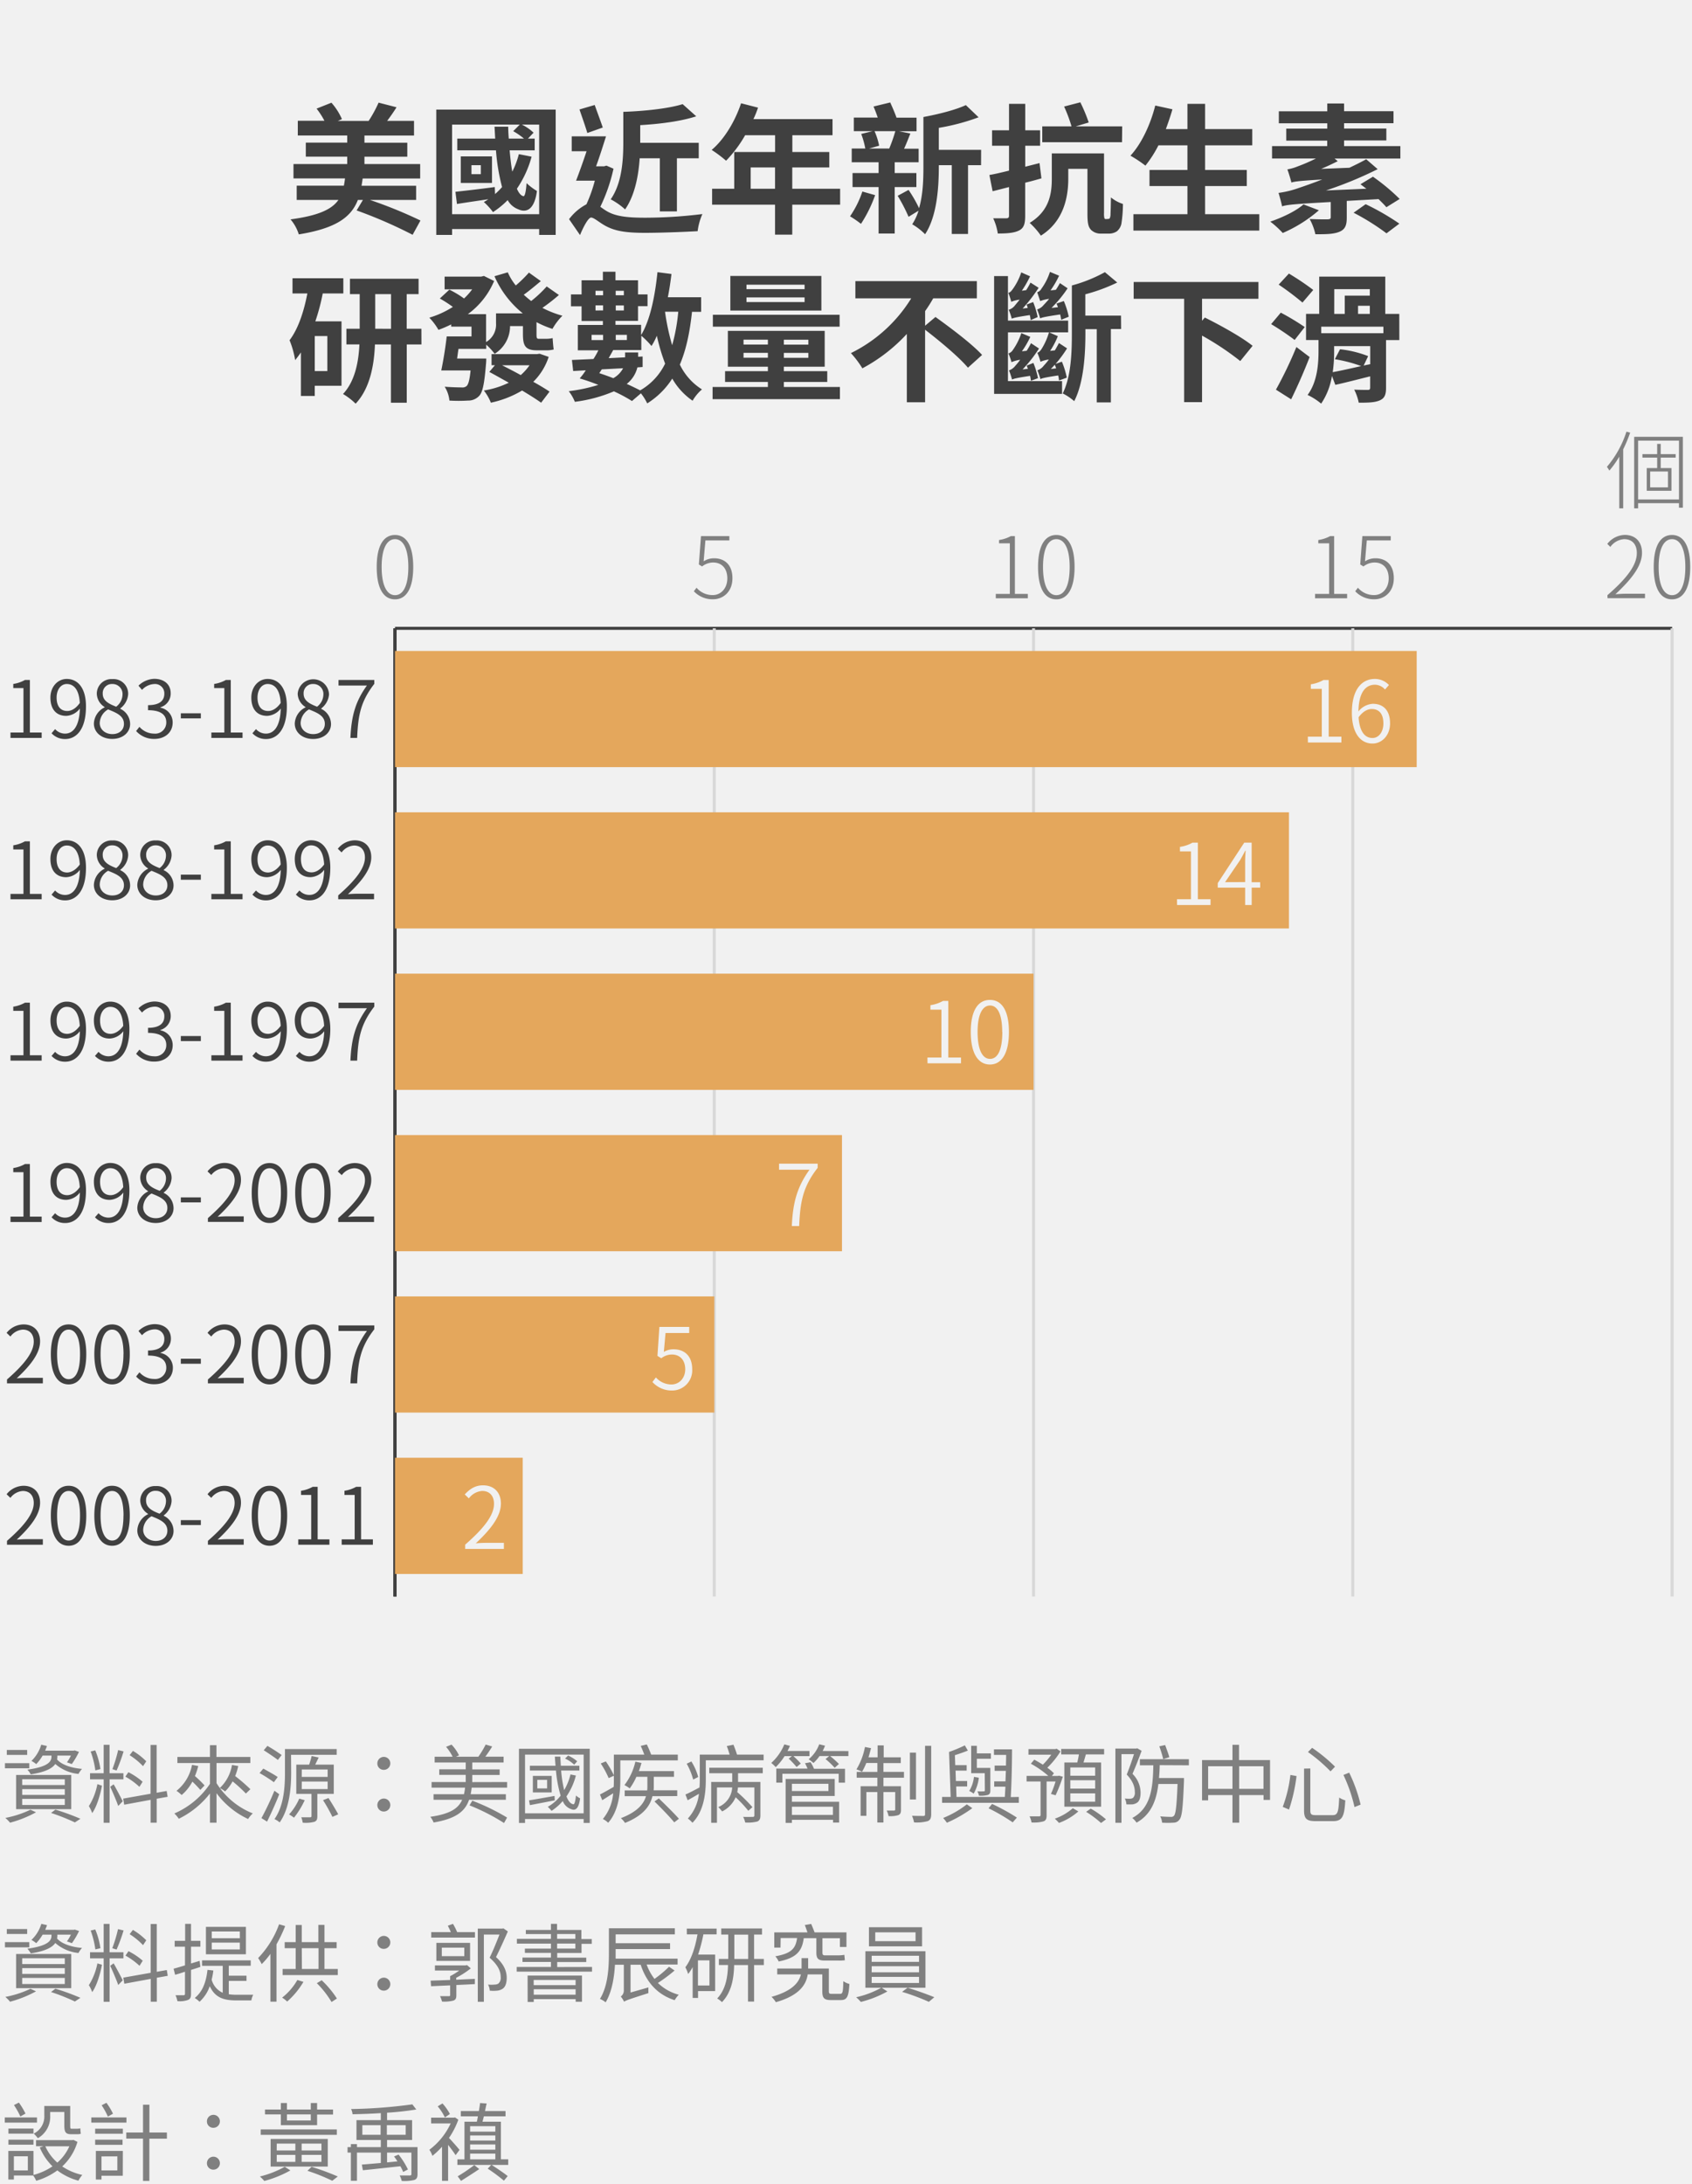 <svg xmlns="http://www.w3.org/2000/svg" viewBox="0 0 556 717.47"><rect x="0" y="0" width="556" height="717.47" fill="#333333" stroke="none"/><defs><style>.cls-1{fill:#f1f1f1}.cls-2{fill:#404040}.cls-3{fill:gray}.cls-4{fill:#d8d8d8}.cls-5{fill:#e4a75c}</style></defs><path class="cls-1" d="M-2948.53-2464h7200v6072h-7200z" id="bg_f1f1f1"/><g id="範例參考"><path class="cls-2" d="M121.56 65.68a147.54 147.54 0 0 1 16.61 6.76l-2.58 4.69a152.4 152.4 0 0 0-18.4-8l2.07-3.45h-1.66C115.39 71.34 110.47 75 98.19 77a14 14 0 0 0-2.72-4.93c9.25-1.24 13.57-3.31 15.74-6.39H97.5V61H113c.14-.74.28-1.56.37-2.39H96.44V53.9h17.66v-2.44h-13.61v-4.6h13.61v-2.35H97.86v-4.83h8.75a25.92 25.92 0 0 0-2.58-4l4.88-1.94a20.47 20.47 0 0 1 3.45 5.39l-1.34.59h10.12a42.53 42.53 0 0 0 3.27-6l5.89 1.52c-1 1.61-2.07 3.13-3.08 4.46h8.83v4.83h-16.29v2.35h14.08v4.6h-14.08v2.42h18.31v4.74h-18.9c-.1.83-.24 1.61-.37 2.39h17.94v4.65zM182.6 36v41.18h-5.43v-1.93h-28.61v1.93h-5.2V36zm-5.43 34.37V40.93h-5.7a15.32 15.32 0 0 1 3.86 2.66l-1.84 1.94h2.21v3.86h-8.23c.23 2.58.5 5 .87 7a28.35 28.35 0 0 0 2.16-5.75l4.19.83A35.24 35.24 0 0 1 169.86 62c.6 1.38 1.29 2.26 2.11 2.44.51.19.88-1.61 1.06-4.28a19.74 19.74 0 0 0 3.41 2.58c-.74 5.66-3.13 7.41-6.17 6a6.6 6.6 0 0 1-3.45-3 27.88 27.88 0 0 1-4.82 3.94 21.83 21.83 0 0 0-3-3.31c.5-.28 1-.6 1.47-.92-3.68.55-7.27 1.06-10.31 1.56l-.5-4c3.36-.37 8.14-.92 12.93-1.56l.09 2.3a23.78 23.78 0 0 0 2.3-2.3 65.9 65.9 0 0 1-2-12.06h-12.72v-3.86h12.47c-.09-1.29-.14-2.58-.23-3.91h4.5c0 1.33.09 2.62.18 3.91h5a22 22 0 0 0-3.54-2.44l2.16-2.16h-22.24v29.44zm-15.5-10.26h-10.26v-8.74h10.26zM158 54.27h-3.08v2.94H158zM201.6 55.42a56.4 56.4 0 0 1-4.33 12.51c.6.42 1.24.92 2.12 1.43 3.13 1.88 7.45 2.16 12.79 2.16a155 155 0 0 0 18.63-1.2 19.71 19.71 0 0 0-1.56 5.62c-3.87.23-11.92.55-17.26.55-6.12 0-9.93-.51-13.29-2.44-1.89-1.06-3.54-2.58-4.46-2.58s-2.58 3.13-3.64 5.75L187 72a17.05 17.05 0 0 1 5.7-4.88 47.09 47.09 0 0 0 2.76-7.77h-6.16c1-2.58 2.3-6.21 3.45-9.66h-4.88v-4.9h11.27c-1 3.13-2.11 6.72-3.27 9.85h2.63l.78-.23zM193 43.69c-.6-2.07-1.75-5.29-2.58-7.73l5-1.47c.87 2.43 2 5.47 2.66 7.4zM210.2 52c-.37 5.7-1.61 12.24-4.79 16.79a22.92 22.92 0 0 0-4.73-3.31c3.77-5.39 4.14-13.16 4.14-18.77v-9.97c7-.23 15-1.1 19.5-2.53l4.47 4c-5.11 1.66-12 2.53-18.41 2.9v5.8h19.23V52h-7.17v17.45h-5.62V52zM276.07 67.24h-15.73v9.85h-5.66v-9.85H234V62h7.27V49.94h13.43v-5.52h-9.84a41.75 41.75 0 0 1-6.26 8.38 43 43 0 0 0-4.74-3.55c4.14-3.49 7.68-9.38 9.66-15.32l5.57 1.43a29.7 29.7 0 0 1-1.52 3.77h26v5.29h-13.2v5.52h12.14V55h-12.17v7h15.73zM254.68 62v-7h-8v7zM287.57 64.11a43.62 43.62 0 0 1-4.65 9.43 34.88 34.88 0 0 0-3.59-2.48 32.42 32.42 0 0 0 4.05-8.14zm6.43-2.66v15.27h-5.29V61.45h-8.56v-4.61h8.56V53.3h-8.83v-4.51h4.46A27 27 0 0 0 283 44l3.78-.92h-6.21v-4.45h7.86c-.41-1.25-.92-2.53-1.38-3.64l5.48-1.33c.69 1.52 1.52 3.4 2.07 5h6.58v4.46h-5.75l3.72.74c-.69 1.74-1.38 3.54-2.07 5h4.79v4.44H294v3.54h7.13v4.61zm-6.62-18.36a22.68 22.68 0 0 1 1.51 4.78l-3.31.92h6.63a51.92 51.92 0 0 0 2-5.7zm35 11.18h-4.28v22.59h-5.34V54.27h-4.26v.55c0 6.76-.6 16.24-4.51 22.13a20.23 20.23 0 0 0-4.23-3.27 17.85 17.85 0 0 0 2.07-4.46l-3.27 2a56 56 0 0 0-3.58-6.9l3.58-1.93a44.31 44.31 0 0 1 3.45 6c1.29-4.42 1.43-9.39 1.43-13.62V38.44c5-.92 10.58-2.34 13.94-3.91l4.19 4A70.46 70.46 0 0 1 308.5 42v7.23h13.9zM342.22 58.59c-1.75.51-3.54 1-5.34 1.43v10.9c0 2.67-.46 4-2 4.79s-3.77 1-7 1a18 18 0 0 0-1.51-5h4.32c.6 0 .88-.23.88-.88v-9.38l-5.39 1.38-1.06-5.34c1.84-.32 4-.83 6.45-1.43v-8.19H326v-5.06h5.57v-8.69h5.33v8.69h4.88v5.06h-4.88v6.9l4.69-1.19zM364 71.93a1.05 1.05 0 0 0 .65-.18 3.3 3.3 0 0 0 .27-1.52c.05-.83.1-2.85.14-5.38A11.88 11.88 0 0 0 369 67a43 43 0 0 1-.51 6.53A4.4 4.4 0 0 1 367 76a4.75 4.75 0 0 1-2.8.74h-2.49a4.47 4.47 0 0 1-3.17-1.2c-.83-.92-1.2-1.88-1.2-5.38v-14.7h-6.3v3.27c0 6.07-1.52 14-9 18.68a24.67 24.67 0 0 0-3.68-4.19c6.58-4 7.27-9.8 7.27-14.58V50.4h17.16V70a5.73 5.73 0 0 0 .14 1.74.54.54 0 0 0 .51.23zm4.7-25.21h-26.21v-5.2h9.62a48.36 48.36 0 0 0-2.44-6.52l5.33-1.39a53.53 53.53 0 0 1 2.76 6.63l-4.28 1.28h15.28zM413.8 70.37v5.38h-41.36v-5.38h17.76v-9.25h-12.47v-5.29h12.47v-8.09h-9.53a37.8 37.8 0 0 1-4.28 6.67 42.87 42.87 0 0 0-4.92-3.27c3.59-3.86 6.58-10.21 8.15-16.47l5.65 1.24c-.64 2.21-1.38 4.37-2.16 6.49h7.09v-8.28h5.8v8.28h15.5v5.34H396v8.09h13.7v5.29H396v9.25zM433.39 69.08a45.7 45.7 0 0 1-11.87 7.46 31.75 31.75 0 0 0-4.09-3.73c4-1.38 8.41-3.45 10.9-5.66zm26.78-17h-21.63l1.06.87c-1.75.87-3.59 1.75-5.47 2.53l9.29-.37c1.93-.92 3.82-1.84 5.52-2.8l3.77 3.26a126.8 126.8 0 0 1-17 7L449 62l-1.94-1.47 4.1-2.48a66.61 66.61 0 0 1 8.78 7.31l-4.37 2.72c-.64-.79-1.56-1.66-2.57-2.67l-10.45.59v5.52c0 2.48-.51 3.86-2.49 4.65s-4.46.78-7.82.78a18.31 18.31 0 0 0-1.89-5c2.35.1 5.16.14 5.94.1s1-.19 1-.69v-5c-12.43.69-14.45.92-16 1.43-.14-.88-.78-3.18-1.15-4.42a32.21 32.21 0 0 0 6.76-1.66c1.38-.46 4.19-1.42 7.59-2.75-7.72.46-9.15.68-10.12 1-.23-.92-.87-3.08-1.33-4.32a15.82 15.82 0 0 0 3.45-1 57.93 57.93 0 0 0 5.93-2.57H418V48h18.13v-1.8h-13.46v-3.94h13.48v-1.75h-15.92v-3.95h15.92V34h5.52v2.53h16.24v3.95h-16.24v1.75h13.89v3.91h-13.89V48h18.5zm-11.41 15a80.55 80.55 0 0 1 11.08 6.39l-4.23 3.18a76.62 76.62 0 0 0-10.81-6.77zM106.05 96.4a67.83 67.83 0 0 1-2.43 9.16h8.6v21.16h-8.79v3.36h-4.55v-14.31c-.6.88-1.25 1.75-1.89 2.53a29.89 29.89 0 0 0-1.84-6.53C98 108 99.84 102.43 101 96.4h-4.88v-5h16.7v5zm1.52 14h-4.14v11.5h4.14zm30.92 2.76h-4.83v19.14h-5.2v-19.15h-5.25c-.27 6.76-1.61 14.44-6.35 19.46a21.55 21.55 0 0 0-4.14-3.18c4-4.27 5.11-10.67 5.39-16.28h-4.28V108h4.37V96.63H115v-5.06h22.55v5.06h-3.91V108h4.83zm-10-5.15V96.63h-5.19V108zM183.66 96.91a60.47 60.47 0 0 1-5.43 4.23 33.49 33.49 0 0 0 6.58 2.58 20.07 20.07 0 0 0-3.27 4.32 31.09 31.09 0 0 1-5.24-2.21v4c0 1.1.09 1.47.69 1.47h2.25a9.62 9.62 0 0 0 2.35-.23c.09 1.11.18 2.67.37 3.73a9.15 9.15 0 0 1-2.67.28h-2.85c-3.87 0-4.6-1.57-4.6-5.3v-2.66h-4.24a10.66 10.66 0 0 1-5.06 9.11 19.46 19.46 0 0 0-2.76-3v1.38h-9.11c-.18 1.06-.32 2.16-.46 3.17h9.57s0 1.25-.09 1.89c-.51 6.21-1.06 9.2-2.25 10.4a4.87 4.87 0 0 1-3.68 1.52 48.7 48.7 0 0 1-6.08 0 10.31 10.31 0 0 0-1.56-4.55c2.3.18 4.55.23 5.57.23a2.11 2.11 0 0 0 1.65-.46c.55-.51 1-2 1.29-5.11H145c.64-3 1.38-7.54 1.79-11.18h8.15v-3.22h-6.68v-.73a38.07 38.07 0 0 1-4.18 1.79 20.66 20.66 0 0 0-3-4 30.23 30.23 0 0 0 7.73-3.54 44.71 44.71 0 0 0-4.28-2.76l3.13-2.9a32.19 32.19 0 0 1 4.83 2.9 23.18 23.18 0 0 0 2.67-3h-9.06v-4.18h12l.92-.23 3.35 1.66a25.91 25.91 0 0 1-8.64 10.9h6v9.16a6.63 6.63 0 0 0 3.27-6.17v-3.26h8.79a31.93 31.93 0 0 1-9.3-12.2l4.37-1.28a18.77 18.77 0 0 0 2.63 4.32 42.48 42.48 0 0 0 4.32-4.23l3.91 2.8c-1.89 1.57-3.86 3.23-5.61 4.47.78.73 1.61 1.42 2.44 2.07a39.34 39.34 0 0 0 5.1-4.79zm-3.36 20.33a20.42 20.42 0 0 1-5.06 8.19c2.07 1.15 4 2.3 5.34 3.22l-2.76 3.64c-1.57-1.11-3.78-2.53-6.26-4a33.81 33.81 0 0 1-10.26 4 15.79 15.79 0 0 0-2.3-4 29.44 29.44 0 0 0 8.19-2.57c-2.26-1.24-4.42-2.49-6.4-3.54l1.85-2.21h-1.11v-3.64h14.95l.83-.13zM165 120c1.93 1 4.05 2.07 6.12 3.22A17.63 17.63 0 0 0 174 120zM227.4 102.43c-.73 6.76-1.93 12.51-4 17.34a19.6 19.6 0 0 0 7.27 8.15 14.33 14.33 0 0 0-3.08 3.72 22 22 0 0 1-6.68-7.27 26.25 26.25 0 0 1-8.23 8.15 17.46 17.46 0 0 0-2.07-3.31l-2.94 2.53a48.72 48.72 0 0 0-5.94-3.18A47.8 47.8 0 0 1 188.9 132a14.69 14.69 0 0 0-2-3.49 54.28 54.28 0 0 0 9.71-2.07 63.92 63.92 0 0 0-6.12-2.12 21.33 21.33 0 0 0 2-2.67l-4.14.23-.41-3.63c2-.09 4.41-.18 7.08-.32a29.32 29.32 0 0 0 1.61-2.85h-6.76v-8.33h8.24v-1.29h-7v-4.83h-3.49v-3.91h3.49v-4.64h7v-2.81h4.14v2.81h7.4v4.64h3.13v3.87h-3.13v4.83h-7.4v1.29h8.42v3.36c3-4.93 4.55-12.75 5.38-20.66l4.6.6c-.32 2.57-.69 5.15-1.2 7.64h10.95v4.78zm-33 9.29h3.78V110h-3.78zm1.29-16.19V97h2.49v-1.47zm2.49 6.44v-1.66h-2.49V102zm-1.25 20.61c1.52.51 3.09 1.06 4.6 1.66a8 8 0 0 0 3.22-3.27l-7 .37zm12.52-1.89a9.88 9.88 0 0 1-3.5 5.43c1.66.74 3.13 1.47 4.42 2.12a20.36 20.36 0 0 0 8.19-8.79 65.55 65.55 0 0 1-2.72-9.15 22.65 22.65 0 0 1-1.75 3.36 28.67 28.67 0 0 0-3.35-3.36v4.7h-9.24c-.46.87-1 1.74-1.47 2.66l5.38-.27v-1.61h4.28v1.42l1.48-.09v3.45zm-7.13-25.16V97H205v-1.47zM205 102v-1.66h-2.66V102zm-2.66 8v1.7H206V110zm16.19-7.59a75.1 75.1 0 0 0 2.35 11 61.15 61.15 0 0 0 2-11zM276 127.13v4h-41.84v-4h18.17v-1.65h-14.07v-3.54h14.07v-1.48h-13.15v-11.77H271v11.77h-13.42v1.48h14.26v3.54h-14.26v1.65zm-.09-19.82h-41.66v-3.91h41.64zm-6-5.29H240V90.65h29.9zm-25.58 11.17h8v-1.61h-8zm8 4.33v-1.61h-8v1.61zm12.06-24H245.3V95h19.09zm0 4.19H245.3v1.52h19.09zm1.24 13.89h-8.05v1.61h8.05zm0 4.33h-8.05v1.61h8.05zM307.4 104.13c4.92 3.54 12 8.83 15.32 12.47l-4.65 4.19c-2.85-3.41-9.11-8.65-14.08-12.47v23.83h-6V109.7a55.08 55.08 0 0 1-14.61 11.3 31.87 31.87 0 0 0-3.77-5 48.28 48.28 0 0 0 19.83-18h-18.36v-5.65H321V98h-14.34a45.85 45.85 0 0 1-2.66 4.2v4.8zM331.22 125.2H349v4.19h-22.33V90.7h4.55v14.63H351v3.86h-19.78zm.14-29c.51-.09.92-.51 1.38-1.15a20.33 20.33 0 0 0 2.85-5.57l2.9 1.29a34.27 34.27 0 0 1-2.71 4.74l1.42-.19a24.5 24.5 0 0 0 1.43-2.48l2.67 1.7a52.49 52.49 0 0 1-5.25 6.81l1.66-.18a6 6 0 0 0-.37-1.11l2.16-.83a27.42 27.42 0 0 1 1.48 4.93l-2.3 1a14.24 14.24 0 0 0-.28-1.65c-4.32.64-5.34.92-5.93 1.19a20.06 20.06 0 0 0-1-2.94 4.08 4.08 0 0 0 2.12-1.52c.27-.32.82-1 1.47-1.79a9.65 9.65 0 0 0-2.76.69 24.05 24.05 0 0 0-.94-2.92zm7.41 28.89a13.71 13.71 0 0 0-.28-1.61c-4.32.64-5.33.92-5.93 1.2a24.63 24.63 0 0 0-1-3 4.51 4.51 0 0 0 2.12-1.56 22 22 0 0 0 1.56-1.93 10.78 10.78 0 0 0-2.85.78v.03a21.58 21.58 0 0 0-1-2.9 2.56 2.56 0 0 0 1.42-1.1 21.2 21.2 0 0 0 2.81-5.57l2.94 1.24a28.85 28.85 0 0 1-2.76 4.74l1.57-.18a21.47 21.47 0 0 0 1.42-2.49l2.63 1.75a44.18 44.18 0 0 1-5.39 6.86l1.75-.19c-.14-.36-.27-.73-.41-1.05l2.21-.88a27.88 27.88 0 0 1 1.51 5zM340.84 96a2.35 2.35 0 0 0 1.38-1.16 19.43 19.43 0 0 0 2.8-5.52l3 1.25a30.38 30.38 0 0 1-2.81 4.83l1.75-.19a25.12 25.12 0 0 0 1.33-2.21l2.53 1.71a40.23 40.23 0 0 1-5.29 6.44l2.12-.23c-.14-.42-.33-.83-.46-1.2l2.39-.83a27.14 27.14 0 0 1 1.61 5.16l-2.48 1a17.36 17.36 0 0 0-.33-1.75c-5 .74-6 1-6.58 1.29a24 24 0 0 0-1-2.94 4.26 4.26 0 0 0 2.16-1.47c.33-.33 1-1.06 1.8-2a12.38 12.38 0 0 0-2.95.73c-.19-.58-.7-2.09-.97-2.91zm0 19.87c.51-.09.92-.51 1.38-1.15a21.79 21.79 0 0 0 2.49-5.57l2.9 1.29a26.06 26.06 0 0 1-2.53 4.83l1.56-.18c.46-.79.92-1.57 1.33-2.4l2.67 1.75a39.82 39.82 0 0 1-3.77 5.11l2.07-.74a27 27 0 0 1 1.61 5.25L348 125a12.32 12.32 0 0 0-.27-1.66c-4.33.65-5.34.92-5.84 1.2a24.84 24.84 0 0 0-1-2.9 4.17 4.17 0 0 0 2.11-1.54 18.49 18.49 0 0 0 1.66-2 10.85 10.85 0 0 0-2.76.74 18.11 18.11 0 0 0-1.02-2.93zm6.21 5.15a8.38 8.38 0 0 0-.45-1.19c-.42.46-.83.92-1.29 1.38zm21.35-12.93h-3.36v24.11h-4.64v-24.07h-3.73v1.38c0 6.68-.51 16.2-3.68 22.27a17.76 17.76 0 0 0-3.77-2.53c2.8-5.66 3-13.71 3-19.74V93.78a48.43 48.43 0 0 0 10.86-4.37l4.05 3.4a57.22 57.22 0 0 1-10.49 3.87v7h11.73zM395 98.15v7.22l.92-1.05c5 2.48 12.19 6.44 15.69 9.29l-4.05 5a92.24 92.24 0 0 0-12.56-8.36v21.85h-5.89V98.15h-16.58v-5.52h41v5.52zM425.43 111.68a86.62 86.62 0 0 0-7.73-5.2l3.18-3.77a80.77 80.77 0 0 1 7.86 4.73zm4.92 5.61c-1.79 4.65-4 9.66-6.07 13.89l-5-3.17A131.62 131.62 0 0 0 426 114zM428 99.39a93.27 93.27 0 0 0-7.82-5.89l3.36-3.63a87.93 87.93 0 0 1 8 5.38zm31.83 12.33h-4.37v15.69c0 2.3-.5 3.45-2.11 4.14s-3.78.74-6.86.74A16.45 16.45 0 0 0 445 128c1.79.09 3.86.09 4.46.09s.78-.18.78-.78v-3.68c-4 1-8.14 2.07-11.45 2.8l-1.1-2.94a22.64 22.64 0 0 1-3.55 9.11 20.27 20.27 0 0 0-4.46-2.85c3.22-4.33 3.59-10.26 3.59-14.5v-3.54h-4.1v-8.6h4.33V90.88h21.71v12.24h4.6zm-5.24-4.41h-20.42v2.16h20.43zm-4.33 12.33v-5.94H438.4v1.66a46.24 46.24 0 0 1-.46 6.9c2.53-.46 5.85-1.2 9.34-2a45.57 45.57 0 0 0-8.64-2.25l1.7-3.27a36 36 0 0 1 9.24 2.25l-1.47 3.09zm-11.82-16.52h3.45v-6h8.24V95h-11.68zm11.69 0v-2.67h-3.87v2.67z"/><path class="cls-3" d="M9.63 639.72h-8V638h8zm2.21 14.45a38 38 0 0 1-8.54 3.41A13.38 13.38 0 0 0 1.76 656a33 33 0 0 0 8.24-2.67zm-2.91-18.85H2.24v-1.62h6.69zm-3.64 6.58h18.12v11.23H5.29zm2 3.31h14v-1.91h-14zm0 3.24h14v-1.9h-14zm0 3.31h14v-2h-14zM14 635.55a14.41 14.41 0 0 1-2.1 2.8 9.42 9.42 0 0 0-1.57-1.07 12 12 0 0 0 3.25-5.28l1.87.42c-.16.53-.39 1-.58 1.54h9.38l.33-.08 1.4.47a26.15 26.15 0 0 1-2.35 4l-1.63-.59a15.93 15.93 0 0 0 1.31-2.21h-4.47v.36a6.25 6.25 0 0 1-.08.92c1.48 1.68 4.53 2.78 8.2 3.08a7.77 7.77 0 0 0-1.17 1.66 13.48 13.48 0 0 1-7.62-3.28c-.92 1.37-3.14 2.66-8.06 3.42A6.91 6.91 0 0 0 9 640.17c7.25-1 7.92-2.89 7.92-4.34v-.28zm4.2 17.75a77.94 77.94 0 0 1 8.23 3l-1.82 1.21a66.82 66.82 0 0 0-7.84-3.11zM33.51 645.43c-.58 3.11-1.76 7-3.22 9a11.19 11.19 0 0 0-1.09-2.29A20.65 20.65 0 0 0 32 645zm2.5-2.1v14.28h-1.94v-14.28h-4.48v-2h4.48v-9.32H36v9.32h4.56v2zm-4.68-2.94a29 29 0 0 0-1.54-6.19l1.51-.36A25.21 25.21 0 0 1 33 640zm6 4.59c.54.81 2.55 4.62 3 5.57l-1.48 1.54c-.51-1.51-2.05-5.09-2.63-6.3zm3.28-10.81a55.78 55.78 0 0 1-2.3 6.28L36.9 640a47.24 47.24 0 0 0 1.88-6.27zm10.92 15.54v7.87h-2v-7.5l-8.68 1.59-.34-2 9-1.59v-16.03h2v15.7l3.3-.58.31 1.9zm-5.68-3.92a23.5 23.5 0 0 0-4.62-3.36l1-1.45a22.67 22.67 0 0 1 4.67 3.13zM47 639a22.72 22.72 0 0 0-4.4-3.61l1.07-1.4a21.44 21.44 0 0 1 4.39 3.41zM65.85 646.13c-1 .36-2 .67-3.08 1V655c0 1.14-.25 1.68-1 2a7.91 7.91 0 0 1-3.47.39 8.42 8.42 0 0 0-.62-1.93h2.61c.31 0 .5-.11.5-.53v-7.2c-1.15.39-2.24.73-3.25 1l-.5-2c1-.25 2.32-.64 3.75-1.09v-6.13H57.4v-1.93h3.44V632h1.93v5.58h3.08v1.93h-3.08v5.51l2.83-.86zm9.33 9a18.26 18.26 0 0 0 2.63.17h5.4a5.92 5.92 0 0 0-.61 1.85h-4.87c-4 0-7-.75-8.8-4.67a12.42 12.42 0 0 1-3.36 5.12 9.35 9.35 0 0 0-1.57-1.25c2.5-2 3.73-5.1 4.18-9.24l1.93.22a23.86 23.86 0 0 1-.56 3 6.54 6.54 0 0 0 3.64 4.31v-8.85h-6.8V644h16v1.76h-7.21v3.28H81v1.71h-5.82zM80.81 642H67.67v-9h13.14zm-2-7.5h-9.23v2.21h9.24zm0 3.67h-9.23v2.24h9.24zM93.71 632.72a46.72 46.72 0 0 1-2.85 6v18.84h-2v-15.7a25.79 25.79 0 0 1-2.86 3.37 17.31 17.31 0 0 0-1.17-2 31.31 31.31 0 0 0 6.88-11.09zm6 18.34a26.51 26.51 0 0 1-5.35 6.47 9.39 9.39 0 0 0-1.65-1.29 19.72 19.72 0 0 0 5-5.8zm11.29-4.23v2H92.87v-2h4.29V640h-3.61v-2h3.61v-5.63h2V638h5.46v-5.65h2V638h4v2h-4v6.83zm-11.79 0h5.46V640h-5.5zm6.5 3.7a32.38 32.38 0 0 1 5 6l-1.76 1.15a31.33 31.33 0 0 0-4.84-6.19zM124 638.12a2.13 2.13 0 1 1 2.13 2.1 2.07 2.07 0 0 1-2.13-2.1zm0 13.72a2.13 2.13 0 1 1 2.13 2.1 2.09 2.09 0 0 1-2.13-2.1zM149.91 650.36c2-.09 4.06-.2 6.13-.28v1.71c-2.05.11-4.09.22-6.08.3v3.34c0 1-.2 1.51-1 1.79a12.18 12.18 0 0 1-3.72.31 7.11 7.11 0 0 0-.65-1.77h2.89c.34 0 .44-.08.44-.36v-3.19l-6.27.28-.14-1.82 6.41-.23v-1.26a21.41 21.41 0 0 0 3-1.85h-8v-1.68H153l.45-.11 1.26 1.09a29.23 29.23 0 0 1-4.79 3.08zM148.85 632a19.8 19.8 0 0 1 1.37 2.72h5.85v1.79h-14.36v-1.79h6.44a21.61 21.61 0 0 0-1-2.1zm5.62 12.18h-11.08v-5.93h11.08zm-1.9-4.37h-7.39v2.8h7.39zm14.31-5.32c-1.15 2.64-2.61 5.86-3.89 8.43 2.8 2.55 3.5 4.79 3.52 6.78 0 1.68-.39 3-1.37 3.64a4 4 0 0 1-1.79.61 12.81 12.81 0 0 1-2.41 0 4.87 4.87 0 0 0-.56-2 11.24 11.24 0 0 0 2.16 0 2.43 2.43 0 0 0 1.2-.3 2.51 2.51 0 0 0 .79-2.22c0-1.76-.82-3.86-3.64-6.3 1.17-2.38 2.38-5.4 3.24-7.61H159v22.09h-2v-24.05h8.12l.3-.09zM194.54 646.16v1.54h-24.75v-1.54h11.26v-1.65h-9.36v-1.43h9.36v-1.54h-8.57v-1.4h8.57v-1.65h-11.2v-1.57h11.2v-1.57h-8.26V634h8.26v-2h2v2h8v3h3.41v1.57h-3.36v3h-8v1.54h9.55v1.43h-9.55v1.65zM173.37 649h17.87v8.6h-2.07v-.87h-13.78v.93h-2zm2 1.43v1.71h13.78v-1.71zm13.78 4.85v-1.8h-13.76v1.8zm-6.08-18.37h6v-1.57h-6zm0 3.22h6v-1.65h-6zM221.67 647.33a51.34 51.34 0 0 1-5.48 4.09 15.54 15.54 0 0 0 6.86 3.87 8.58 8.58 0 0 0-1.35 1.79c-5.65-1.82-9.27-5.85-11.17-11.65h-3.33v9.13l5.88-1.68a14 14 0 0 0 0 1.87c-6.49 2.08-7.44 2.41-8 2.83a8.38 8.38 0 0 0-1.09-1.71 2.39 2.39 0 0 0 1-2.15v-8.29h-2.91c-.23 4.14-1 8.9-3.06 12.35a7.93 7.93 0 0 0-1.87-1.12c2.69-4.34 2.94-10.53 2.94-15v-8.21h21.67v2H202.3v2.91h17.89v1.93H202.3v3.14h20.36v1.93h-10.17a17.25 17.25 0 0 0 2.58 4.73 39.2 39.2 0 0 0 4.78-4zM225.68 633.56h9.8v1.9h-4.34a52.37 52.37 0 0 1-1.74 6.64h5.6v12h-5.62v2.24h-1.77v-10.13a15.58 15.58 0 0 1-1.48 2.27 10.82 10.82 0 0 0-.93-2.21c2-2.63 3.25-6.55 4-10.81h-3.5zm7.45 10.44h-3.78v8.26h3.78zm17.87 1.54h-3.2v12h-2v-12h-4.56c-.09 4.26-.82 8.91-4 12.18a7.58 7.58 0 0 0-1.57-1.2c2.86-3 3.47-7.23 3.56-11h-3v-2h3.08v-8H237v-2h13.4v2h-2.6v8h3.2zm-5.15-2v-8h-4.54v8zM276.05 655c.84 0 1-.53 1.06-4.17a6.56 6.56 0 0 0 2 .92c-.22 4.26-.81 5.29-2.83 5.29h-3.22c-2.21 0-2.85-.64-2.85-2.91v-5.52h-4.79c-.5 3.34-2.72 6.92-10.47 9.13a8.55 8.55 0 0 0-1.43-1.76c6.89-1.91 9.07-4.79 9.66-7.37h-7.78v-1.93h8v-3.41h2.16v3.41h6.8v7.42c0 .76.14.9 1 .9zm-19.57-15.2h-2.05v-5h10.9c-.26-.78-.56-1.68-.87-2.41l2.1-.36c.36.84.81 1.93 1.12 2.77h10.47v4.79H276v-2.88h-5.74v4.64c0 .73.12 1 .82 1h4.25a11.79 11.79 0 0 0 2.13-.17c.06.54.11 1.26.17 1.77a12.15 12.15 0 0 1-2.21.11H271c-2.24 0-2.74-.73-2.74-2.74v-4.62h-4.14c-.56 4.2-2.3 6.46-8.24 7.67a6 6 0 0 0-1.12-1.71c5.32-.92 6.7-2.6 7.17-6h-5.4zM289.74 653l1.85 1.21a35.65 35.65 0 0 1-8.71 3.44 14.91 14.91 0 0 0-1.54-1.54 30.4 30.4 0 0 0 8.23-3.11h-5.2v-12h19.74v12zM303 639.38h-17.46v-6.27H303zm-16.57 5.1H302v-2h-15.56zm0 3.44H302v-2h-15.56zm0 3.5H302v-2h-15.56zm14.42-16.63h-13.24v2.91h13.25zM298.23 653c2.88.84 6.6 2.21 8.79 3.1l-1.79 1.52a74 74 0 0 0-8.8-3.28zM9.63 580.9h-8v-1.68h8zm2.21 14.45a38 38 0 0 1-8.54 3.42 12.65 12.65 0 0 0-1.54-1.57 33.38 33.38 0 0 0 8.24-2.69zm-2.91-18.84H2.24v-1.63h6.69zm-3.64 6.58h18.12v11.23H5.29zm2 3.3h14v-1.9h-14zm0 3.25h14v-1.9h-14zm0 3.3h14v-2h-14zM14 576.73a13.83 13.83 0 0 1-2.1 2.8 8.81 8.81 0 0 0-1.57-1.06 12.1 12.1 0 0 0 3.22-5.32l1.87.42c-.16.53-.39 1-.58 1.54h9.38l.33-.09 1.4.48a26 26 0 0 1-2.35 4l-1.6-.56a15.36 15.36 0 0 0 1.31-2.21h-4.47v.37a6.36 6.36 0 0 1-.08.92c1.48 1.68 4.53 2.77 8.2 3.08a7.7 7.7 0 0 0-1.17 1.65 13.54 13.54 0 0 1-7.62-3.27c-.92 1.37-3.14 2.66-8.06 3.41A7.15 7.15 0 0 0 9 581.35c7.25-1 7.92-2.88 7.92-4.34v-.28zm4.2 17.75a77.75 77.75 0 0 1 8.23 3l-1.82 1.2a68.63 68.63 0 0 0-7.84-3.11zM33.51 586.62c-.58 3.1-1.76 7-3.22 9a11.53 11.53 0 0 0-1.09-2.3 20.59 20.59 0 0 0 2.8-7.22zm2.5-2.1v14.28h-1.94v-14.28h-4.48v-2h4.48v-9.33H36v9.33h4.56v2zm-4.68-2.94a28.81 28.81 0 0 0-1.54-6.19l1.51-.39a25.4 25.4 0 0 1 1.7 6.16zm6 4.59c.54.81 2.55 4.62 3 5.57l-1.48 1.54c-.51-1.51-2.05-5.1-2.63-6.3zm3.28-10.81a55.58 55.58 0 0 1-2.3 6.27l-1.37-.45a46.79 46.79 0 0 0 1.88-6.27zm10.88 15.54v7.87h-2v-7.51l-8.68 1.6-.34-2 9-1.6v-16.03h2v15.71l3.3-.59.31 1.91zm-5.68-3.9a22.72 22.72 0 0 0-4.62-3.36l1-1.46a22.68 22.68 0 0 1 4.67 3.14zm1.19-6.8a23.47 23.47 0 0 0-4.4-3.61l1.07-1.4a21.12 21.12 0 0 1 4.39 3.42zM71.15 585.78a25 25 0 0 0 11.92 9.94 8.66 8.66 0 0 0-1.54 1.84 27.26 27.26 0 0 1-10.38-8.48v9.69H69v-9.61a29.24 29.24 0 0 1-10.25 8.32 9.5 9.5 0 0 0-1.46-1.74A26.91 26.91 0 0 0 69 586v-6.83H58.29v-2H69v-3.87h2.13v3.87h11.13v2H71.15zm-6-5.63a22.79 22.79 0 0 1-1.09 3.3 37.86 37.86 0 0 1 3.16 3.08L65.83 588a35.85 35.85 0 0 0-2.61-2.72 14.79 14.79 0 0 1-3.53 4.4A12.34 12.34 0 0 0 58 588.3a14.28 14.28 0 0 0 5.1-8.52zm13.13 0a19.22 19.22 0 0 1-1 3.3 58.87 58.87 0 0 1 5 4.32l-1.48 1.42a47.6 47.6 0 0 0-4.37-4 12.92 12.92 0 0 1-2.46 3.3 12.65 12.65 0 0 0-1.74-1.12 13.25 13.25 0 0 0 4-7.56zM90 585.47a47.54 47.54 0 0 0-4.71-3l1.23-1.47c1.51.84 3.64 2 4.73 2.77zm1.76 3.95c-1.15 2.94-2.71 6.38-4 9l-1.85-1.15a90.2 90.2 0 0 0 4.26-9zm-.45-11.26c-1.06-.84-3.13-2.21-4.64-3.19l1.2-1.43a55.2 55.2 0 0 1 4.68 3zm4.37 4.06c0 4.87-.47 11.79-3.78 16.46a6.4 6.4 0 0 0-1.71-1.09c3.17-4.48 3.45-10.78 3.45-15.37v-7.64h17v1.9h-15zm4.45 9.16a28 28 0 0 1-3.52 5.74 16.74 16.74 0 0 0-1.61-1.07 19 19 0 0 0 3.33-5.18zm4.15-2.08v7.31c0 1-.17 1.57-1 1.88a11.13 11.13 0 0 1-3.81.28A7.82 7.82 0 0 0 99 597h2.88c.3 0 .48-.11.48-.42v-7.28h-5v-9.6h4.23c.3-.9.64-2 .81-2.83l2.32.48c-.39.81-.78 1.62-1.15 2.35h6.11v9.6zm-5.13-5.57h8.52v-2.43h-8.5zm0 4h8.52v-2.47h-8.5zm8.8 2.94c1.09 1.71 2.49 4 3.19 5.35l-1.91.84a52.4 52.4 0 0 0-3.08-5.49zM124 579.31a2.13 2.13 0 1 1 2.13 2.1 2.07 2.07 0 0 1-2.13-2.1zm0 13.69a2.13 2.13 0 1 1 2.13 2.1A2.09 2.09 0 0 1 124 593zM166.65 585.41v1.85H155c-.09.76-.2 1.48-.34 2.16h11.57v1.82h-12.09c-1.32 3.83-4.31 6.21-11.65 7.47a7.13 7.13 0 0 0-1.09-1.87c6.47-.93 9.21-2.72 10.47-5.6h-9.41v-1.82h10a15.69 15.69 0 0 0 .36-2.16h-11v-1.85h11.22v-2.35h-8.7v-1.82h8.7V579h-10.21v-1.9h5.9a15.21 15.21 0 0 0-2.15-3.25l1.79-.73a13.34 13.34 0 0 1 2.46 3.53l-1 .45h7.36a31.49 31.49 0 0 0 2.41-4l2.13.64c-.68 1.15-1.52 2.36-2.24 3.34h6V579h-10.3v2.27h9v1.82h-9v2.35zm-11.45 6.13a70.55 70.55 0 0 1 11.43 5.55l-1 1.79a66.53 66.53 0 0 0-11.34-5.8zM193.79 574.49v24.36h-2v-1.29h-19.26v1.29h-2v-24.36zm-2 21.2V576.4h-19.26v19.29zm-9.49-4.26c-2.91.56-5.88 1.15-8.18 1.57l-.28-1.57c2.13-.33 5.24-.89 8.38-1.45zm6.94-8.15a21.71 21.71 0 0 1-3.1 6.86c.58 1.49 1.34 2.44 2.26 2.58.4.11.68-1.09.87-2.88a5.39 5.39 0 0 0 1.35.92c-.37 3-1.32 4.17-2.78 3.61a4.51 4.51 0 0 1-2.91-2.71 17.64 17.64 0 0 1-3.69 3.22 10.87 10.87 0 0 0-1.24-1.32 14.48 14.48 0 0 0 4.23-3.67 40.51 40.51 0 0 1-1.54-8.26h-8.57v-1.57h8.43c-.08-1-.17-2-.22-3h1.79c.06 1 .11 2 .17 3h6.1v1.57h-6a41 41 0 0 0 1 6.44 19.29 19.29 0 0 0 2.08-5.15zm-7.95.12v5.43h-6.19v-5.43zm-1.51 1.31h-3.22v2.8h3.22zm8.9-5a11 11 0 0 0-3-2l1-1a11.87 11.87 0 0 1 3 1.9zM203.84 578.3v6.36c0 4.31-.53 10.24-4 14.14a6.14 6.14 0 0 0-1.74-1.24 15.11 15.11 0 0 0 3.39-8.45c-1.23.78-2.46 1.57-3.58 2.27l-.76-1.88c1.15-.56 2.8-1.51 4.51-2.49.06-.81.06-1.63.06-2.35v-1.32l-1.71.78a30.22 30.22 0 0 0-2.61-4.81l1.68-.67a33 33 0 0 1 2.64 4.53v-6.77h10c-.34-.9-.78-2-1.18-2.86l2-.48a33.47 33.47 0 0 1 1.43 3.34h8.76v1.9zm10.55 11.76c-.7 3.05-2.85 6.3-9 8.79a7.43 7.43 0 0 0-1.37-1.57c5.46-2.07 7.53-4.73 8.26-7.22h-7v-1.9h7.39a12.13 12.13 0 0 0 .06-1.46v-3h-3.62a19.47 19.47 0 0 1-2.18 3.81 10.06 10.06 0 0 0-1.74-1.09 19.82 19.82 0 0 0 3.59-7.7l2 .42a26.12 26.12 0 0 1-.84 2.69h11.53v1.87h-6.63v3a11.72 11.72 0 0 1-.06 1.43h7.76v1.9zm2.1.73c2.19 2.1 5.13 5 6.61 6.69l-1.54 1.18c-1.4-1.74-4.28-4.71-6.49-6.86zM250.93 576.4v1.87h-19v6.41c0 4.34-.58 10.28-4.39 14.12a8.71 8.71 0 0 0-1.51-1.4 14.3 14.3 0 0 0 3.64-8.12c-1.26.75-2.55 1.48-3.7 2.12l-.73-1.9c1.26-.5 2.89-1.4 4.62-2.3.06-.89.09-1.73.09-2.54v-8.26h9.82c-.28-.9-.61-2-.95-2.8l2.19-.45c.42 1 .89 2.29 1.17 3.25zm-23.15 8.2a21.7 21.7 0 0 0-2.13-5.21l1.54-.73a18.49 18.49 0 0 1 2.24 5.1zm5.29-3.89h17.58v1.82h-8.12v2.85h7.34v11c0 1.06-.22 1.62-1 2a12.42 12.42 0 0 1-4 .33 6.63 6.63 0 0 0-.67-1.85c1.48.06 2.8 0 3.16 0s.53-.11.53-.47v-9.19h-5.4a8.87 8.87 0 0 1-.23 1.52 51.38 51.38 0 0 1 5 4.95l-1.37 1.18a40.83 40.83 0 0 0-4.15-4.43 9.36 9.36 0 0 1-4.45 4.65 12.66 12.66 0 0 0-1.26-1.43 7.37 7.37 0 0 0 4.57-6.44h-5v11.6h-1.9v-13.42h6.91v-2.85h-7.53zM257.82 576.9a19.1 19.1 0 0 1-2.91 3.61 15.09 15.09 0 0 0-1.46-1.37 17.13 17.13 0 0 0 4.29-6.1l1.85.5c-.26.56-.51 1.12-.82 1.68H266v1.68h-5.29a25.22 25.22 0 0 1 2.43 2.44l-1.37 1.14a34.75 34.75 0 0 0-2.6-2.77l1.06-.81zm8.54 2a12.93 12.93 0 0 1 1.12 2.15h10.19v4.57h-2.07v-2.92h-18.51v2.91h-2V581h10.27a16.76 16.76 0 0 0-.84-1.76zm-6.13 13h15.51v6.83h-2v-.9h-13.51v1h-2.07V584.4h16.13v5.6h-14.06zm0-5.91v2.38h12V586zm0 7.53v2.69h13.47v-2.69zm18.56-18.28v1.65h-6a28.89 28.89 0 0 1 2.89 2.6l-1.4 1.24a26.56 26.56 0 0 0-3-2.86l1.2-1h-3.18a13.54 13.54 0 0 1-2 2.3 12.1 12.1 0 0 0-1.57-1.24 11.54 11.54 0 0 0 3.47-4.92l1.91.47a14.29 14.29 0 0 1-.79 1.74zM290.3 582.08h6.75V584h-6.75v2.8h5.77v7.65c0 1-.14 1.48-.84 1.82a8.64 8.64 0 0 1-3.25.33 6.3 6.3 0 0 0-.61-1.82h2.4c.28 0 .4-.08.4-.36v-5.71h-3.87v10h-2v-10h-3.6v7.81h-1.9v-9.72h5.51V584h-6.8v-1.9h6.8v-2.94h-3.64a19.89 19.89 0 0 1-1.4 2.88 12.71 12.71 0 0 0-1.84-.78 22.15 22.15 0 0 0 2.8-7.36l2 .39c-.26 1-.54 2-.84 3h3v-3.92h2v3.92H296v1.9h-5.7zm10.7 9.07h-2v-15.4h2zm5-17.64v22.4c0 1.37-.31 2-1.15 2.35a13.62 13.62 0 0 1-4.48.42 12 12 0 0 0-.67-2.18c1.65.06 3.22.06 3.69.06s.59-.14.59-.62v-22.43zM334.79 590.31v1.93h-25.22v-1.93h2.82l-.53-14.78a46 46 0 0 0 5.18-2.16l1 1.71c-1.29.53-2.83 1.06-4.26 1.51l.12 3.28h3.75v1.79H314l.11 3.42h3.7v1.79h-3.61l.11 3.44h15.88c.05-1 .14-2.15.19-3.36h-3.68v-1.76h3.7c.05-1.12.08-2.27.14-3.45h-3.7V580h3.73c0-1.2.05-2.38.05-3.5h-4v-1.82h5.94c0 4.9-.17 11.54-.42 15.68zM319.51 594a44.59 44.59 0 0 1-8.35 4.79 19.46 19.46 0 0 0-1.23-1.57 32.11 32.11 0 0 0 7.78-4.48zm2.15-10a14 14 0 0 1-1.71 5.23 8.48 8.48 0 0 0-1.45-.89 10.81 10.81 0 0 0 1.54-4.62zm1.93-1.49h-4.45v-9H321V576h4.62v1.77H321v3h4.43v7.37c0 .86-.17 1.23-.79 1.51a9.06 9.06 0 0 1-2.94.25 5.5 5.5 0 0 0-.53-1.43 17.25 17.25 0 0 0 2.1 0c.31 0 .36-.11.36-.36zm2.41 10.1a67.06 67.06 0 0 1 8.15 4.48l-1.37 1.57a62.42 62.42 0 0 0-7.93-4.62zM345.35 589.33a35.2 35.2 0 0 0 1.51-4.09h-2.94v11.09c0 1.09-.22 1.71-1 2a11.69 11.69 0 0 1-3.95.36 7.52 7.52 0 0 0-.65-2h3.08c.36 0 .54-.11.54-.45v-11h-4.6v-1.84h7.14a30.41 30.41 0 0 0-5.74-4l1.12-1.34c.9.47 1.88 1.06 2.83 1.65a24.1 24.1 0 0 0 2.77-3.28h-7.5v-1.84h8.82l.42-.14 1.29.89a28 28 0 0 1-4.34 5.38 14.92 14.92 0 0 1 2.18 1.82l-.67.87h2l.31-.09 1.29.34a56.67 56.67 0 0 1-2.38 6.1zm9 5.74a20.07 20.07 0 0 1-6.36 3.78 18 18 0 0 0-1.37-1.4 17.86 17.86 0 0 0 5.91-3.44zM354 579c.2-.84.4-1.79.54-2.66h-5.83v-1.79h14.11v1.79h-6c-.25.93-.53 1.85-.78 2.66h5.79v14.51h-12.08V579zm5.88 1.63h-8.17v2.71h8.17zm0 4.2h-8.17v2.74h8.17zm0 4.31h-8.17v2.74h8.17zm-1.45 5a32.93 32.93 0 0 1 5 3.53l-1.62 1.2a34.84 34.84 0 0 0-4.9-3.67zM375.14 575.16c-.87 2.36-2 5.3-3 7.56a8.82 8.82 0 0 1 2.66 6.19c0 1.51-.33 2.75-1.14 3.28a3.48 3.48 0 0 1-1.52.56 19.71 19.71 0 0 1-2 0 4.58 4.58 0 0 0-.53-1.91c.7.06 1.26.06 1.76.06a2 2 0 0 0 .95-.28 2.39 2.39 0 0 0 .59-1.93c0-1.57-.53-3.5-2.66-5.74.84-2.08 1.77-4.74 2.38-6.7h-4.11v22.55h-2v-24.39h6.88l.31-.09zm5.94 4.71c0 1.45-.11 2.85-.23 4.23h8.21v.95c-.34 8.62-.62 11.73-1.49 12.71a2.3 2.3 0 0 1-1.9 1 28 28 0 0 1-3.81 0 5 5 0 0 0-.61-2.07c1.51.14 3 .17 3.52.17a1.16 1.16 0 0 0 1-.37c.59-.61.9-3.3 1.18-10.44h-6.3c-.65 5.43-2.36 10-7.17 12.71a7 7 0 0 0-1.4-1.54c6.19-3.33 6.75-9.85 6.91-17.3h-4.42v-2h16.1v2zm1.79-6.61c.48 1.29 1.12 3 1.37 4l-2 .62a40 40 0 0 0-1.28-4.2zM417.34 578.19v13.1h-2.13v-1.59h-8v9.07H405v-9.07h-8v1.73h-2v-13.24h10v-5h2.15v5zM405 587.65v-7.42h-8v7.42zm10.19 0v-7.42h-8v7.42zM426.05 583.45a56.36 56.36 0 0 1-2.47 11l-2.07-.87a44 44 0 0 0 2.52-10.5zm4.53-2.49v13.8c0 1.29.34 1.54 1.93 1.54h5.35c1.74 0 2-1 2.21-5.79a6.87 6.87 0 0 0 2 .92c-.3 5.29-.95 6.83-4.06 6.83h-5.62c-3 0-3.87-.75-3.87-3.52V581zm.59-6.78a51.8 51.8 0 0 1 7.53 6.19l-1.48 1.54a52.63 52.63 0 0 0-7.42-6.35zm12.18 8.15a50.64 50.64 0 0 1 3.75 10.5l-2 .81a50.21 50.21 0 0 0-3.64-10.55zM12.15 697.3H1.57v-1.71h10.58zm13.3 6.33a17.89 17.89 0 0 1-5 8.06 19.14 19.14 0 0 0 6.6 2.8 8.9 8.9 0 0 0-1.28 1.88 19.75 19.75 0 0 1-6.93-3.37 22.35 22.35 0 0 1-6.94 3.41 8 8 0 0 0-1-1.74H4.56V716H2.74v-9.41H11v7.9a20.42 20.42 0 0 0 6.25-2.83 19.16 19.16 0 0 1-4.18-6.19l1.21-.42h-2.44v-2h11.93l.36-.08zM11 699.26v1.65H2.77v-1.65zm-8.23 3.64H11v1.65H2.77zm6.38 5.46H4.56V713h4.59zm-2.46-13.08a27.18 27.18 0 0 0-2.1-3.75l1.62-.81a24 24 0 0 1 2.16 3.61zm9.8-.31a8.06 8.06 0 0 1-4.06 7.45 10.25 10.25 0 0 0-1.34-1.51 6.28 6.28 0 0 0 3.47-6v-3.08h8.51v6.49c0 .79.06 1 .45 1h1.65a6.18 6.18 0 0 0 1.23-.14c0 .53.11 1.32.14 1.79a4.64 4.64 0 0 1-1.37.14h-1.82c-1.82 0-2.21-.78-2.21-2.88v-4.43h-4.65zm-1.6 10.11a15.63 15.63 0 0 0 3.95 5.35 15.15 15.15 0 0 0 3.95-5.35zM41.55 697.3H30v-1.71h11.55zm-10.28 2h9.1v1.65h-9.1zm9 5.29h-9v-1.69h9zm.08 10.16h-7V716H31.5v-9.41h8.87zm-7-6.35v4.6h5.21v-4.62zm2.1-13.08a23.87 23.87 0 0 0-2.05-3.72l1.57-.81a21 21 0 0 1 2.16 3.58zm19.4 7.26h-5.77v13.88H47v-13.92h-5.51v-2H47v-9.13h2.1v9.13h5.74zM68 696.93a2.13 2.13 0 1 1 2.17 2.07 2.07 2.07 0 0 1-2.17-2.07zm0 13.72a2.13 2.13 0 1 1 2.13 2.1 2.09 2.09 0 0 1-2.13-2.1zM95.42 713a36.87 36.87 0 0 1-8.57 3.47A11.74 11.74 0 0 0 85.4 715a32.83 32.83 0 0 0 8.17-3.19zm15.26-11.68h-25v-1.79h25zm-18.39-6.72h-5.21V693h5.21v-2.13h2V693h7.84v-2.13h2.07V693h5.24v1.65h-5.24v3.5H92.29zm-3.36 17.14v-9.08h18.78v9.08zm2-5.29h6.13v-2.25h-6.12zm0 3.75h6.13v-2.3h-6.12zm3.36-15.6v2h7.84v-2zm11.34 9.6h-6.51v2.25h6.52zm0 3.7h-6.51v2.3h6.52zm-3.25 3.92A81.14 81.14 0 0 1 111 715l-1.82 1.4a63.07 63.07 0 0 0-8.15-3.27zM137.2 714.18c0 1.09-.23 1.63-1 1.94a13.43 13.43 0 0 1-4.2.33 6.79 6.79 0 0 0-.67-1.79h3.33c.42 0 .53-.14.53-.51v-7h-8v3.22l3.41-.34a16.18 16.18 0 0 0-1.12-1.6l1.49-.64a26.2 26.2 0 0 1 3.08 4.9l-1.57.81a13.27 13.27 0 0 0-.92-1.87c-4.46.47-9.08 1-12.32 1.31l-.34-1.85 6.24-.53v-3.41h-7.84v9.26h-2v-9.26h-1.09v-1.8h1.09v-1h2v1h7.84V703h-8v-6.52h8v-2.3c-3.13.2-6.35.31-9.29.37a5.08 5.08 0 0 0-.48-1.71 166 166 0 0 0 20.13-1.54l1.29 1.68a95.86 95.86 0 0 1-9.6 1.06v2.44h8.23V703h-8.23v2.35h10.01zm-12.13-12.88v-3.16h-6v3.16zm2.05-3.16v3.16h6.19v-3.16zM149.71 708c-.5-.82-1.54-2.22-2.46-3.39v11.81h-2v-11.2a26.54 26.54 0 0 1-3.16 3 7.88 7.88 0 0 0-1-2 22.64 22.64 0 0 0 7-8.65h-6.42v-1.9h7.48l.36-.09 1.1.76a26.13 26.13 0 0 1-3.08 6c1 1 3 3.3 3.47 3.92zm-3.52-12.41a17 17 0 0 0-2.36-3.64l1.57-.95a17.15 17.15 0 0 1 2.44 3.47zm20.81 15.6h-16.7v-1.82h2.33V697h4.06c.14-.56.25-1.15.36-1.77h-5.63v-1.73h5.94c.17-.93.31-1.85.39-2.63l2.16.14c-.17.78-.37 1.65-.54 2.49h6.75v1.73H159c-.14.65-.31 1.21-.45 1.77h6.05v12.35h2.4zm-9.52 1.37c-1.87 1.29-4.28 2.8-6 3.89-.28-.45-.76-1.09-1.09-1.51a53.16 53.16 0 0 0 5.46-3.7zm-3-14.09v1.8h8.29v-1.8zm8.29 3.06h-8.29v1.65h8.29zm-8.29 4.67h8.29v-1.73h-8.29zm8.29 3.17v-1.88h-8.29v1.88zm2.82 7a57.15 57.15 0 0 0-5.32-3.95l1.21-1.28c1.73 1.12 4.11 2.71 5.35 3.72zM123.79 186.25c0-7.08 2.3-10.5 6-10.5s6 3.42 6 10.5-2.29 10.64-6 10.64-6-3.47-6-10.64zm10.39 0c0-6.08-1.74-9.13-4.37-9.13s-4.4 3-4.4 9.13 1.74 9.27 4.4 9.27 4.37-3.08 4.37-9.27zM228 194.23l.89-1.15a6.89 6.89 0 0 0 5.35 2.41c2.58 0 4.76-2.16 4.76-5.46s-1.82-5.24-4.68-5.24a6 6 0 0 0-3.61 1.29l-1.06-.64.7-9.33h9.32v1.43h-7.87l-.58 6.86a6.26 6.26 0 0 1 3.41-1c3.36 0 6.05 2 6.05 6.55s-3.14 6.92-6.38 6.92a8.38 8.38 0 0 1-6.3-2.64zM327.22 195.1h4.62v-16.61h-3.55v-1.09a11.72 11.72 0 0 0 3.89-1.29h1.32v19h4.25v1.43h-10.53zM341.11 186.25c0-7.08 2.3-10.5 6-10.5s6 3.42 6 10.5-2.29 10.64-6 10.64-6-3.47-6-10.64zm10.39 0c0-6.08-1.74-9.13-4.37-9.13s-4.39 3-4.39 9.13 1.73 9.27 4.39 9.27 4.37-3.08 4.37-9.27zM432.14 195.1h4.62v-16.61h-3.56v-1.09a11.7 11.7 0 0 0 3.9-1.29h1.31v19h4.26v1.43h-10.53zM445.33 194.23l.89-1.15a6.89 6.89 0 0 0 5.35 2.41c2.58 0 4.76-2.16 4.76-5.46s-1.82-5.24-4.67-5.24a6 6 0 0 0-3.62 1.29l-1.06-.64.7-9.33H457v1.43h-7.86l-.59 6.86a6.26 6.26 0 0 1 3.41-1c3.36 0 6.05 2 6.05 6.55s-3.13 6.92-6.38 6.92a8.38 8.38 0 0 1-6.3-2.64zM528.21 195.52c6.92-6 9.66-10.17 9.66-13.86 0-2.55-1.28-4.54-4.17-4.54a6.06 6.06 0 0 0-4.53 2.55l-1-1a7.51 7.51 0 0 1 5.74-2.94c3.56 0 5.66 2.32 5.66 5.85 0 4.29-3.31 8.57-8.74 13.64 1.12-.09 2.3-.17 3.36-.17h6.36v1.46h-12.3zM543.42 186.25c0-7.08 2.29-10.5 6-10.5s6 3.42 6 10.5-2.3 10.64-6 10.64-6-3.47-6-10.64zm10.39 0c0-6.08-1.74-9.13-4.37-9.13s-4.4 3-4.4 9.13 1.74 9.27 4.4 9.27 4.37-3.08 4.37-9.27z"/><path class="cls-2" d="M129.8 205.91h419.66v1H129.8z"/><path d="M129.3 206.41h1v318.06h-1z"/><path class="cls-4" d="M234.21 206.41h1v318.06h-1zM339.13 206.41h1v318.06h-1zM444.04 206.41h1v318.06h-1zM548.96 206.41h1v318.06h-1z"/><path class="cls-2" d="M129.3 206.41h1v318.06h-1z"/><path class="cls-5" d="M129.8 213.84h335.73v38.17H129.8zM129.8 266.85h293.76v38.17H129.8zM129.8 319.86h209.83v38.17H129.8zM129.8 372.87h146.88v38.17H129.8zM129.8 425.88h104.92v38.17H129.8zM129.8 478.89h41.97v38.17H129.8z"/><path class="cls-2" d="M2.3 506.18c6.09-5.3 8.79-9.15 8.79-12.45 0-2.24-1.17-3.93-3.61-3.93a5.55 5.55 0 0 0-4.06 2.27l-1.25-1.2a7.25 7.25 0 0 1 5.54-2.78c3.38 0 5.46 2.18 5.46 5.56 0 3.85-3 7.78-7.67 12.14 1-.1 2.16-.15 3.12-.15h5.46v1.82H2.3zM16.71 497.86c0-6.6 2.26-9.77 5.85-9.77s5.79 3.2 5.79 9.77-2.23 9.94-5.79 9.94-5.85-3.28-5.85-9.94zm9.59 0c0-5.56-1.51-8.06-3.74-8.06s-3.8 2.5-3.8 8.06 1.53 8.22 3.8 8.22 3.74-2.55 3.74-8.22zM31 497.86c0-6.6 2.26-9.77 5.85-9.77s5.8 3.2 5.8 9.77-2.24 9.94-5.8 9.94-5.85-3.28-5.85-9.94zm9.59 0c0-5.56-1.5-8.06-3.74-8.06s-3.8 2.5-3.8 8.06 1.54 8.22 3.8 8.22 3.72-2.55 3.72-8.22zM45.12 502.73a6.22 6.22 0 0 1 3.54-5.31v-.1a5.28 5.28 0 0 1-2.57-4.32 4.8 4.8 0 0 1 5.12-4.81 4.81 4.81 0 0 1 5.17 5 6.42 6.42 0 0 1-2.57 4.63v.13a5.56 5.56 0 0 1 3.22 5c0 2.73-2.36 4.89-5.87 4.89s-6.04-2.18-6.04-5.11zm9.88.13c0-2.66-2.44-3.64-5.2-4.76a5.34 5.34 0 0 0-2.75 4.47c0 2.08 1.77 3.64 4.13 3.64s3.82-1.43 3.82-3.35zm-.46-9.6a3.29 3.29 0 0 0-3.38-3.51A3 3 0 0 0 48 493c0 2.37 2.15 3.38 4.42 4.26a5.18 5.18 0 0 0 2.12-4zM59.42 499.37H66V501h-6.58zM68.32 506.18c6.08-5.3 8.78-9.15 8.78-12.45 0-2.24-1.17-3.93-3.61-3.93a5.57 5.57 0 0 0-4.06 2.27l-1.24-1.2a7.23 7.23 0 0 1 5.53-2.78c3.38 0 5.46 2.18 5.46 5.56 0 3.85-3 7.78-7.67 12.14 1-.1 2.16-.15 3.12-.15h5.46v1.82H68.32zM82.72 497.86c0-6.6 2.26-9.77 5.85-9.77s5.8 3.2 5.8 9.77-2.24 9.94-5.8 9.94-5.85-3.28-5.85-9.94zm9.59 0c0-5.56-1.5-8.06-3.74-8.06s-3.8 2.5-3.8 8.06 1.54 8.22 3.8 8.22 3.74-2.55 3.74-8.22zM98 505.69h4.26V491.1h-3.34v-1.37a11.11 11.11 0 0 0 3.84-1.3h1.62v17.26h3.87v1.77H98zM112.28 505.69h4.27V491.1h-3.36v-1.37a11.17 11.17 0 0 0 3.85-1.3h1.61v17.26h3.88v1.77h-10.25zM2.3 453.17c6.09-5.3 8.79-9.15 8.79-12.45 0-2.24-1.17-3.93-3.61-3.93a5.55 5.55 0 0 0-4.06 2.27l-1.25-1.2a7.25 7.25 0 0 1 5.54-2.78c3.38 0 5.46 2.18 5.46 5.56 0 3.85-3 7.78-7.67 12.14 1-.1 2.16-.15 3.12-.15h5.46v1.82H2.3zM16.71 444.85c0-6.6 2.26-9.77 5.85-9.77s5.79 3.2 5.79 9.77-2.23 9.94-5.79 9.94-5.85-3.28-5.85-9.94zm9.59 0c0-5.56-1.51-8.06-3.74-8.06s-3.8 2.5-3.8 8.06 1.53 8.22 3.8 8.22 3.74-2.55 3.74-8.22zM31 444.85c0-6.6 2.26-9.77 5.85-9.77s5.8 3.2 5.8 9.77-2.24 9.94-5.8 9.94-5.85-3.28-5.85-9.94zm9.59 0c0-5.56-1.5-8.06-3.74-8.06s-3.8 2.5-3.8 8.06 1.54 8.22 3.8 8.22 3.72-2.55 3.72-8.22zM44.73 452.19l1.1-1.38a6.39 6.39 0 0 0 4.81 2.19 3.64 3.64 0 0 0 4-3.69c0-2.37-1.61-4-6-4v-1.66c4 0 5.36-1.64 5.36-3.77a3.06 3.06 0 0 0-3.33-3.17 5.78 5.78 0 0 0-4 1.92l-1.17-1.38a7.77 7.77 0 0 1 5.25-2.26c3.12 0 5.41 1.72 5.41 4.73a4.72 4.72 0 0 1-3.41 4.63v.11a4.93 4.93 0 0 1 4.06 4.86c0 3.38-2.66 5.41-6 5.41a7.84 7.84 0 0 1-6.08-2.54zM59.42 446.36H66V448h-6.58zM68.32 453.17c6.08-5.3 8.78-9.15 8.78-12.45 0-2.24-1.17-3.93-3.61-3.93a5.57 5.57 0 0 0-4.06 2.27l-1.24-1.2a7.23 7.23 0 0 1 5.53-2.78c3.38 0 5.46 2.18 5.46 5.56 0 3.85-3 7.78-7.67 12.14 1-.1 2.16-.15 3.12-.15h5.46v1.82H68.32zM82.72 444.85c0-6.6 2.26-9.77 5.85-9.77s5.8 3.2 5.8 9.77-2.24 9.94-5.8 9.94-5.85-3.28-5.85-9.94zm9.59 0c0-5.56-1.5-8.06-3.74-8.06s-3.8 2.5-3.8 8.06 1.54 8.22 3.8 8.22 3.74-2.55 3.74-8.22zM97 444.85c0-6.6 2.27-9.77 5.85-9.77s5.8 3.2 5.8 9.77-2.23 9.94-5.8 9.94-5.85-3.28-5.85-9.94zm9.6 0c0-5.56-1.51-8.06-3.75-8.06s-3.79 2.5-3.79 8.06 1.53 8.22 3.79 8.22 3.74-2.55 3.74-8.22zM120.58 437.24h-9.34v-1.82H123v1.27c-4.5 5.8-5.33 10.32-5.64 17.76h-2.21c.33-7.33 1.68-12.01 5.43-17.21zM3.45 399.67h4.26v-14.59H4.36v-1.37a10.9 10.9 0 0 0 3.84-1.31h1.62v17.27h3.87v1.77H3.45zM18.11 398.55a4.38 4.38 0 0 0 3.25 1.45c2.5 0 4.71-2.11 4.89-8.24a6 6 0 0 1-4.47 2.41c-3.18 0-5.2-2.05-5.2-6 0-3.64 2.44-6.13 5.35-6.13 3.67 0 6.32 3 6.32 9 0 7.8-3.3 10.74-6.84 10.74a5.94 5.94 0 0 1-4.47-1.9zm8.11-8.55c-.21-4-1.71-6.24-4.29-6.24-1.9 0-3.33 1.82-3.33 4.47s1.15 4.4 3.51 4.4c1.3-.03 2.79-.79 4.11-2.63zM32.38 398.55a4.39 4.39 0 0 0 3.25 1.45c2.5 0 4.71-2.11 4.89-8.24a6 6 0 0 1-4.47 2.41c-3.17 0-5.2-2.05-5.2-6 0-3.64 2.44-6.13 5.36-6.13 3.66 0 6.31 3 6.31 9 0 7.8-3.3 10.74-6.83 10.74a5.94 5.94 0 0 1-4.48-1.9zM40.5 390c-.21-4-1.72-6.24-4.29-6.24-1.9 0-3.33 1.82-3.33 4.47s1.14 4.4 3.51 4.4c1.3-.03 2.78-.79 4.11-2.63zM45.12 396.71a6.22 6.22 0 0 1 3.54-5.31v-.1a5.28 5.28 0 0 1-2.57-4.37 4.8 4.8 0 0 1 5.12-4.81 4.8 4.8 0 0 1 5.17 5 6.42 6.42 0 0 1-2.57 4.63v.13a5.56 5.56 0 0 1 3.22 5c0 2.73-2.36 4.89-5.87 4.89s-6.04-2.13-6.04-5.06zm9.88.12c0-2.65-2.44-3.63-5.2-4.75a5.34 5.34 0 0 0-2.75 4.47c0 2.08 1.77 3.64 4.13 3.64s3.82-1.43 3.82-3.36zm-.46-9.59a3.29 3.29 0 0 0-3.38-3.51 3 3 0 0 0-3.12 3.2c0 2.36 2.15 3.38 4.42 4.26a5.18 5.18 0 0 0 2.08-3.95zM59.42 393.35H66V395h-6.58zM68.32 400.16c6.08-5.3 8.78-9.15 8.78-12.45 0-2.24-1.17-3.93-3.61-3.93a5.59 5.59 0 0 0-4.06 2.22l-1.24-1.19a7.2 7.2 0 0 1 5.53-2.78c3.38 0 5.46 2.18 5.46 5.56 0 3.85-3 7.78-7.67 12.14 1-.1 2.16-.15 3.12-.15h5.46v1.82H68.32zM82.72 391.84c0-6.6 2.26-9.77 5.85-9.77s5.8 3.19 5.8 9.77-2.24 9.94-5.8 9.94-5.85-3.28-5.85-9.94zm9.59 0c0-5.56-1.5-8.06-3.74-8.06s-3.8 2.5-3.8 8.06 1.54 8.22 3.8 8.22 3.74-2.55 3.74-8.22zM97 391.84c0-6.6 2.27-9.77 5.85-9.77s5.8 3.19 5.8 9.77-2.23 9.94-5.8 9.94S97 398.5 97 391.84zm9.6 0c0-5.56-1.51-8.06-3.75-8.06s-3.79 2.5-3.79 8.06 1.53 8.22 3.79 8.22 3.74-2.55 3.74-8.22zM111.14 400.16c6.08-5.3 8.79-9.15 8.79-12.45 0-2.24-1.17-3.93-3.62-3.93a5.55 5.55 0 0 0-4 2.26l-1.31-1.19a7.2 7.2 0 0 1 5.54-2.78c3.38 0 5.46 2.18 5.46 5.56 0 3.85-3 7.78-7.67 12.14 1-.1 2.15-.15 3.12-.15h5.46v1.82h-11.77zM3.45 346.66h4.26v-14.59H4.36v-1.37a10.9 10.9 0 0 0 3.84-1.31h1.62v17.27h3.87v1.77H3.45zM18.11 345.54a4.38 4.38 0 0 0 3.25 1.46c2.5 0 4.71-2.11 4.89-8.24a6 6 0 0 1-4.47 2.41c-3.18 0-5.2-2.05-5.2-6 0-3.64 2.44-6.13 5.35-6.13 3.67 0 6.32 3 6.32 9 0 7.8-3.3 10.74-6.84 10.74a5.94 5.94 0 0 1-4.47-1.9zm8.11-8.54c-.21-4-1.71-6.24-4.29-6.24-1.9 0-3.33 1.82-3.33 4.47s1.15 4.4 3.51 4.4c1.3-.04 2.79-.8 4.11-2.63zM32.38 345.54a4.39 4.39 0 0 0 3.25 1.46c2.5 0 4.71-2.11 4.89-8.24a6 6 0 0 1-4.47 2.41c-3.17 0-5.2-2.05-5.2-6 0-3.64 2.44-6.13 5.36-6.13 3.66 0 6.31 3 6.31 9 0 7.8-3.3 10.74-6.83 10.74a5.94 5.94 0 0 1-4.48-1.9zM40.5 337c-.21-4-1.72-6.24-4.29-6.24-1.9 0-3.33 1.82-3.33 4.47s1.14 4.4 3.51 4.4c1.3-.04 2.78-.8 4.11-2.63zM44.73 346.17l1.1-1.38a6.39 6.39 0 0 0 4.81 2.21 3.64 3.64 0 0 0 4-3.69c0-2.37-1.61-4-6-4v-1.66c4 0 5.36-1.64 5.36-3.77a3.06 3.06 0 0 0-3.33-3.17 5.78 5.78 0 0 0-4 1.92l-1.17-1.38a7.77 7.77 0 0 1 5.19-2.25c3.12 0 5.41 1.72 5.41 4.73a4.72 4.72 0 0 1-3.41 4.63v.11a4.93 4.93 0 0 1 4.06 4.86c0 3.38-2.66 5.41-6 5.41a7.84 7.84 0 0 1-6.02-2.57zM59.42 340.34H66V342h-6.58zM69.46 346.66h4.26v-14.59h-3.35v-1.37a11 11 0 0 0 3.85-1.31h1.61v17.27h3.87v1.77H69.46zM84.12 345.54a4.39 4.39 0 0 0 3.25 1.46c2.5 0 4.71-2.11 4.89-8.24a6 6 0 0 1-4.47 2.41c-3.17 0-5.2-2.05-5.2-6 0-3.64 2.44-6.13 5.36-6.13 3.66 0 6.31 3 6.31 9 0 7.8-3.3 10.74-6.83 10.74a5.94 5.94 0 0 1-4.48-1.9zm8.12-8.54c-.21-4-1.72-6.24-4.29-6.24-1.9 0-3.33 1.82-3.33 4.47s1.14 4.4 3.51 4.4c1.3-.04 2.78-.8 4.11-2.63zM98.4 345.54a4.36 4.36 0 0 0 3.25 1.46c2.49 0 4.7-2.11 4.89-8.24a6 6 0 0 1-4.48 2.41c-3.17 0-5.2-2.05-5.2-6 0-3.64 2.45-6.13 5.36-6.13 3.67 0 6.32 3 6.32 9 0 7.8-3.31 10.74-6.84 10.74a5.94 5.94 0 0 1-4.47-1.9zm8.11-8.58c-.21-4-1.72-6.24-4.29-6.24-1.9 0-3.33 1.82-3.33 4.47s1.14 4.4 3.51 4.4c1.3 0 2.78-.76 4.11-2.59zM120.58 331.21h-9.34v-1.82H123v1.28c-4.5 5.8-5.33 10.32-5.64 17.76h-2.21c.33-7.33 1.68-12.01 5.43-17.22zM3.45 293.65h4.26v-14.59H4.36v-1.37a10.9 10.9 0 0 0 3.84-1.31h1.62v17.27h3.87v1.77H3.45zM18.11 292.53a4.36 4.36 0 0 0 3.25 1.47c2.49 0 4.7-2.11 4.89-8.24a6 6 0 0 1-4.48 2.41c-3.17 0-5.2-2.05-5.2-6 0-3.64 2.45-6.13 5.36-6.13 3.67 0 6.32 3 6.32 9 0 7.8-3.3 10.74-6.84 10.74a5.94 5.94 0 0 1-4.47-1.9zm8.11-8.53c-.21-4-1.71-6.24-4.29-6.24-1.9 0-3.33 1.82-3.33 4.47s1.15 4.4 3.51 4.4c1.3-.05 2.78-.81 4.11-2.63zM30.85 290.69a6.2 6.2 0 0 1 3.54-5.31v-.1a5.29 5.29 0 0 1-2.58-4.37 4.8 4.8 0 0 1 5.12-4.81 4.81 4.81 0 0 1 5.18 5 6.43 6.43 0 0 1-2.58 4.63v.13a5.55 5.55 0 0 1 3.23 5c0 2.73-2.37 4.89-5.88 4.89s-6.03-2.13-6.03-5.06zm9.88.13c0-2.66-2.44-3.64-5.2-4.76a5.35 5.35 0 0 0-2.76 4.47c0 2.08 1.77 3.64 4.14 3.64s3.82-1.43 3.82-3.35zm-.47-9.6a3.28 3.28 0 0 0-3.38-3.51 3 3 0 0 0-3.12 3.2c0 2.37 2.16 3.38 4.42 4.26a5.18 5.18 0 0 0 2.08-3.95zM45.12 290.69a6.22 6.22 0 0 1 3.54-5.31v-.1a5.29 5.29 0 0 1-2.58-4.37 4.8 4.8 0 0 1 5.13-4.81 4.81 4.81 0 0 1 5.17 5 6.42 6.42 0 0 1-2.57 4.63v.13a5.56 5.56 0 0 1 3.22 5c0 2.73-2.37 4.89-5.88 4.89s-6.03-2.13-6.03-5.06zm9.88.13c0-2.66-2.44-3.64-5.2-4.76a5.34 5.34 0 0 0-2.75 4.47c0 2.08 1.76 3.64 4.13 3.64s3.82-1.43 3.82-3.35zm-.47-9.6a3.28 3.28 0 0 0-3.38-3.51 3 3 0 0 0-3.12 3.2c0 2.37 2.16 3.38 4.42 4.26a5.15 5.15 0 0 0 2.08-3.95zM59.42 287.33H66V289h-6.58zM69.46 293.65h4.26v-14.59h-3.35v-1.37a11 11 0 0 0 3.85-1.31h1.61v17.27h3.87v1.77H69.46zM84.12 292.53a4.38 4.38 0 0 0 3.25 1.47c2.5 0 4.71-2.11 4.89-8.24a6 6 0 0 1-4.47 2.41c-3.17 0-5.2-2.05-5.2-6 0-3.64 2.44-6.13 5.35-6.13 3.67 0 6.32 3 6.32 9 0 7.8-3.3 10.74-6.84 10.74a5.94 5.94 0 0 1-4.47-1.9zm8.11-8.53c-.2-4-1.71-6.24-4.29-6.24-1.89 0-3.32 1.82-3.32 4.47s1.14 4.4 3.51 4.4c1.3-.05 2.78-.81 4.1-2.63zM98.4 292.53a4.36 4.36 0 0 0 3.25 1.46c2.49 0 4.7-2.11 4.88-8.24a6 6 0 0 1-4.47 2.41c-3.17 0-5.2-2.05-5.2-6 0-3.64 2.45-6.13 5.36-6.13 3.66 0 6.32 3 6.32 9 0 7.8-3.31 10.74-6.84 10.74a5.94 5.94 0 0 1-4.47-1.9zm8.11-8.58c-.21-4-1.72-6.24-4.29-6.24-1.9 0-3.33 1.82-3.33 4.47s1.14 4.4 3.51 4.4c1.3 0 2.78-.76 4.11-2.58zM111.14 294.14c6.08-5.3 8.78-9.15 8.78-12.45 0-2.24-1.17-3.93-3.61-3.93a5.57 5.57 0 0 0-4.06 2.27l-1.24-1.2a7.23 7.23 0 0 1 5.53-2.78c3.38 0 5.46 2.18 5.46 5.56 0 3.85-3 7.78-7.67 12.14 1-.1 2.16-.15 3.12-.15h5.46v1.82h-11.77zM3.45 240.64h4.26v-14.59H4.36v-1.37a11.11 11.11 0 0 0 3.84-1.3h1.62v17.26h3.87v1.77H3.45zM18.11 239.52a4.36 4.36 0 0 0 3.25 1.48c2.49 0 4.7-2.11 4.89-8.24a6 6 0 0 1-4.48 2.41c-3.17 0-5.2-2.05-5.2-6 0-3.64 2.45-6.13 5.36-6.13 3.67 0 6.32 3 6.32 9 0 7.8-3.3 10.74-6.84 10.74a5.94 5.94 0 0 1-4.47-1.9zm8.11-8.58c-.21-4-1.71-6.24-4.29-6.24-1.9 0-3.33 1.82-3.33 4.47s1.15 4.4 3.51 4.4c1.3 0 2.78-.76 4.11-2.63zM30.85 237.68a6.2 6.2 0 0 1 3.54-5.31v-.1a5.29 5.29 0 0 1-2.58-4.37 4.8 4.8 0 0 1 5.12-4.81 4.81 4.81 0 0 1 5.18 5 6.43 6.43 0 0 1-2.58 4.63v.13a5.55 5.55 0 0 1 3.23 5c0 2.73-2.37 4.89-5.88 4.89s-6.03-2.13-6.03-5.06zm9.88.13c0-2.66-2.44-3.64-5.2-4.76a5.35 5.35 0 0 0-2.76 4.47c0 2.08 1.77 3.64 4.14 3.64s3.82-1.43 3.82-3.35zm-.47-9.6a3.28 3.28 0 0 0-3.38-3.51 3 3 0 0 0-3.12 3.2c0 2.37 2.16 3.38 4.42 4.26a5.18 5.18 0 0 0 2.08-3.95zM44.73 240.15l1.09-1.38a6.43 6.43 0 0 0 4.82 2.23 3.64 3.64 0 0 0 4-3.69c0-2.37-1.61-4-6-4v-1.66c4 0 5.36-1.64 5.36-3.77a3.06 3.06 0 0 0-3.33-3.17 5.82 5.82 0 0 0-4 1.92l-1.17-1.38a7.81 7.81 0 0 1 5.19-2.25c3.12 0 5.4 1.72 5.4 4.73a4.71 4.71 0 0 1-3.4 4.63v.11a4.92 4.92 0 0 1 4.05 4.86c0 3.38-2.65 5.41-6 5.41a7.81 7.81 0 0 1-6.01-2.59zM59.42 234.32H66V236h-6.58zM69.46 240.64h4.26v-14.59h-3.35v-1.37a11.17 11.17 0 0 0 3.85-1.3h1.61v17.26h3.87v1.77H69.46zM84.12 239.52a4.38 4.38 0 0 0 3.25 1.48c2.5 0 4.71-2.11 4.89-8.24a6 6 0 0 1-4.47 2.41c-3.17 0-5.2-2.05-5.2-6 0-3.64 2.44-6.13 5.35-6.13 3.67 0 6.32 3 6.32 9 0 7.8-3.3 10.74-6.84 10.74a5.94 5.94 0 0 1-4.47-1.9zm8.11-8.58c-.2-4-1.71-6.24-4.29-6.24-1.89 0-3.32 1.82-3.32 4.47s1.14 4.4 3.51 4.4c1.3 0 2.78-.76 4.1-2.63zM96.86 237.68a6.22 6.22 0 0 1 3.54-5.31v-.1a5.29 5.29 0 0 1-2.58-4.37 5.16 5.16 0 0 1 10.3.21 6.46 6.46 0 0 1-2.57 4.63v.13a5.56 5.56 0 0 1 3.22 5c0 2.73-2.37 4.89-5.88 4.89s-6.03-2.15-6.03-5.08zm9.88.13c0-2.66-2.44-3.64-5.2-4.76a5.34 5.34 0 0 0-2.75 4.47c0 2.08 1.76 3.64 4.13 3.64s3.82-1.43 3.82-3.35zm-.47-9.6a3.28 3.28 0 0 0-3.38-3.51 3 3 0 0 0-3.12 3.2c0 2.37 2.16 3.38 4.42 4.26a5.15 5.15 0 0 0 2.08-3.95zM120.57 225.2h-9.33v-1.82H123v1.27c-4.5 5.8-5.33 10.32-5.64 17.76h-2.21c.33-7.33 1.68-12.01 5.42-17.21z"/><path class="cls-1" d="M429.76 242h4.59v-15.7h-3.61v-1.5a11.85 11.85 0 0 0 4.14-1.4h1.74V242h4.17v1.91h-11zM455.12 226.51a4.43 4.43 0 0 0-3.3-1.57c-2.88 0-5.32 2.21-5.43 8.77a6.51 6.51 0 0 1 4.73-2.5c3.47 0 5.66 2.16 5.66 6.44 0 3.92-2.66 6.61-5.77 6.61-3.95 0-6.78-3.42-6.78-10.11 0-8.09 3.59-11.11 7.51-11.11a6.26 6.26 0 0 1 4.67 2zm-.53 11.14c0-2.85-1.2-4.73-3.83-4.73-1.32 0-2.92.76-4.32 2.72.28 4.34 1.85 6.8 4.57 6.8 2.04 0 3.58-1.96 3.58-4.79z"/><path class="cls-3" d="M535.68 142.12a45.68 45.68 0 0 1-2.29 5.49V167h-1.29v-17a30.56 30.56 0 0 1-3.25 4.59 12.25 12.25 0 0 0-.81-1.23 33.56 33.56 0 0 0 6.41-11.54zm17.32 1.37v23.3h-1.28v-1.48h-13.43V167H537v-23.5zm-1.28 20.58v-19.32h-13.43v19.32zm-6-13.74v3.44h3.53v7.45h-8.12v-7.45h3.42v-3.44h-4.84v-1.15h4.84v-3.36h1.17v3.36h4.91v1.15zm2.38 4.56h-5.85v5.21h5.85z"/><path class="cls-1" d="M386.76 295.4h4.59v-15.71h-3.61v-1.48a11.85 11.85 0 0 0 4.14-1.4h1.74v18.59h4.17v1.9h-11zM414.11 291.59h-2.8v5.71h-2.15v-5.71h-9v-1.48l8.71-13.3h2.43v13h2.8zm-4.95-1.82v-6.66c0-1 .08-2.63.16-3.64h-.14c-.5 1-1.06 2-1.62 3l-5 7.33zM304.76 347.4h4.59v-15.71h-3.61v-1.48a11.85 11.85 0 0 0 4.14-1.4h1.74v18.59h4.17v1.9h-11zM319 339c0-7.11 2.43-10.52 6.3-10.52s6.24 3.44 6.24 10.52-2.41 10.7-6.24 10.7-6.3-3.56-6.3-10.7zm10.33 0c0-6-1.63-8.68-4-8.68s-4.09 2.69-4.09 8.68 1.65 8.85 4.09 8.85 4.04-2.77 4.04-8.85zM266 384.27h-10v-2h12.69v1.37c-4.85 6.24-5.74 11.12-6.08 19.12h-2.41c.34-7.85 1.8-12.89 5.8-18.49zM214.39 454l1.14-1.51a6.81 6.81 0 0 0 5.13 2.32c2.46 0 4.51-2 4.51-5s-1.74-4.84-4.4-4.84a5.72 5.72 0 0 0-3.47 1.23l-1.26-.78.64-9.52h9.8v2h-7.78l-.56 6.22a6.07 6.07 0 0 1 3.19-.87c3.39 0 6.13 2 6.13 6.55a6.61 6.61 0 0 1-6.61 7 8.54 8.54 0 0 1-6.46-2.8zM152.86 507.43c6.55-5.71 9.47-9.85 9.47-13.41 0-2.41-1.26-4.23-3.9-4.23a6 6 0 0 0-4.36 2.44l-1.35-1.29c1.65-1.79 3.42-3 6-3 3.64 0 5.88 2.35 5.88 6 0 4.14-3.25 8.37-8.26 13.07 1.09-.11 2.32-.17 3.36-.17h5.88v2h-12.72z"/></g></svg>